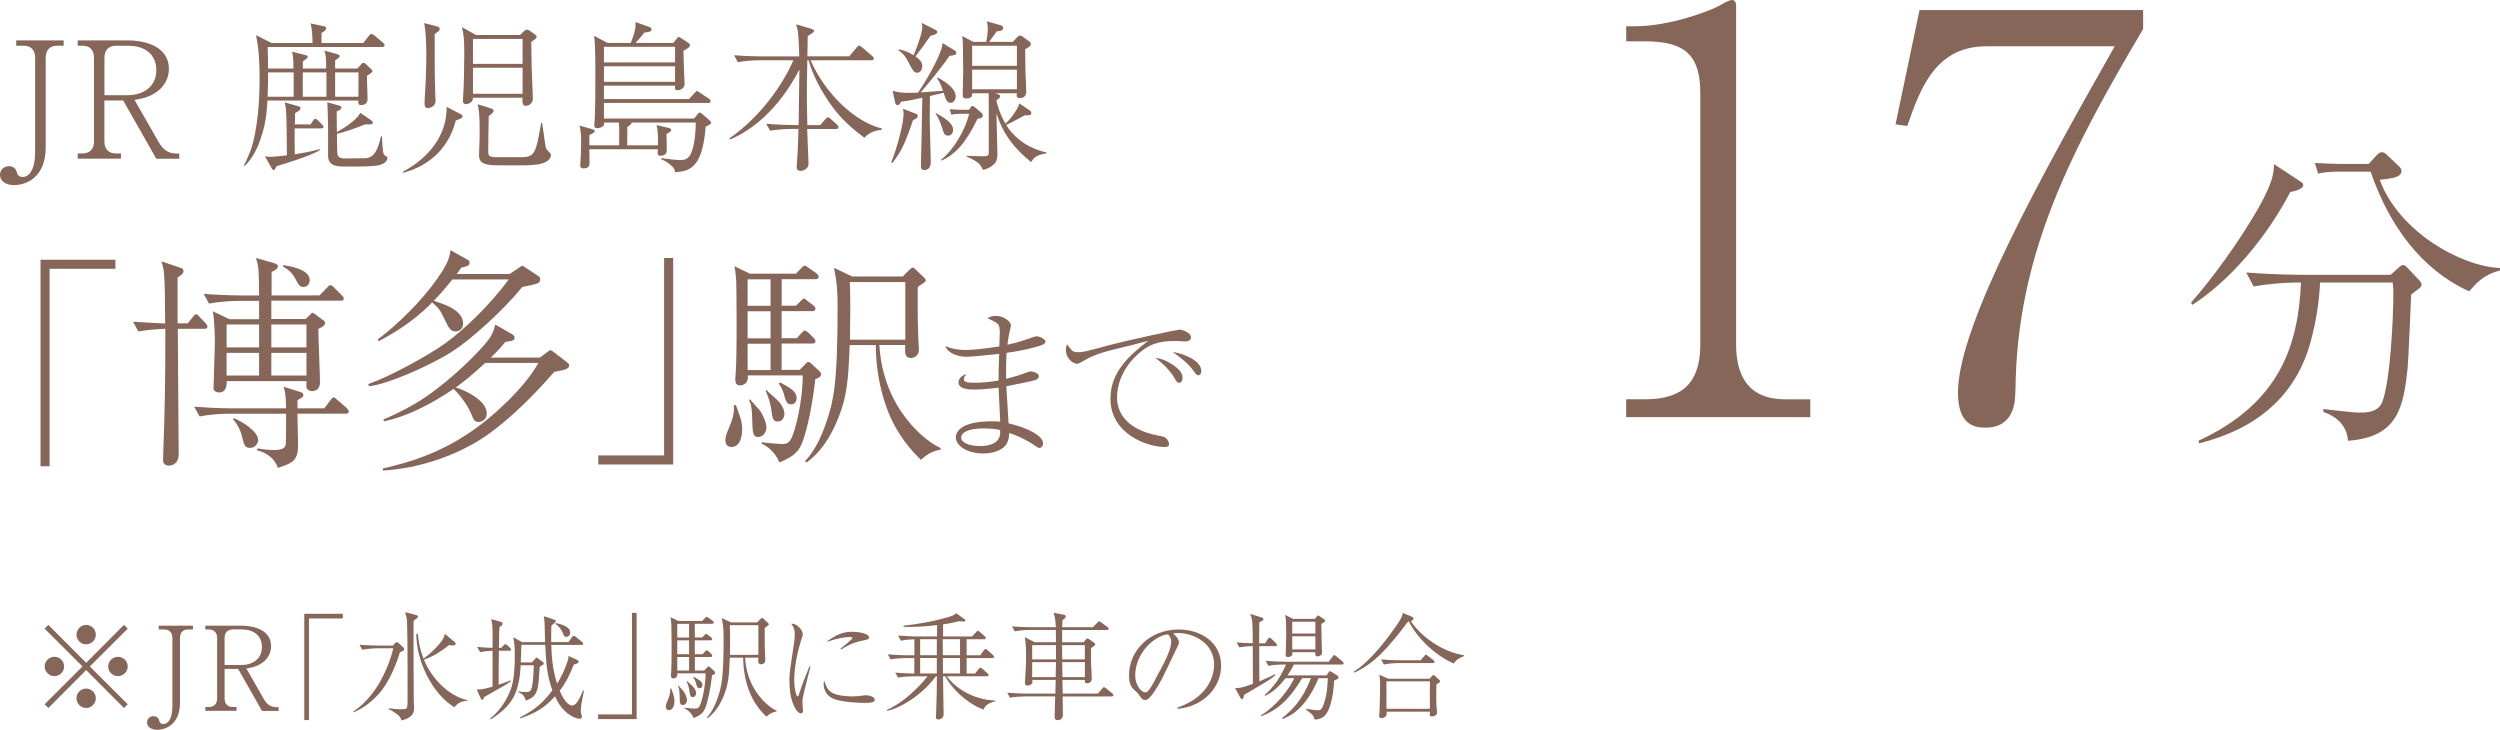 <?xml version="1.0" encoding="UTF-8"?><svg id="_レイヤー_2" xmlns="http://www.w3.org/2000/svg" viewBox="0 0 385.59 112.57"><defs><style>.cls-1{fill:#866659;}</style></defs><g id="_文字"><path class="cls-1" d="M6.25,40.06h11.55v1.4H7.65v30.45h-1.4v-31.85Z"/><path class="cls-1" d="M31.45,50.71h-4.03c0,3.08.14,16.59.14,19.32,0,1.79-1.43,1.79-1.5,1.79-.91,0-.91-.7-.91-.94,0-.18.14-4.31.17-5.15.21-6.93.18-13.48.18-15.02-.81.03-2.77.14-4.17.42l-.8-1.51c1.58.11,4.38.25,4.94.28,0-2.59-.04-6.41-.17-7.77-.07-.77-.25-1.29-.39-1.82l2.8.95c.35.1.59.21.59.56s-.38.67-.91.98v7.07h1.58l.74-.94c.21-.28.35-.46.56-.46.18,0,.21.07.56.46l.84.88c.32.35.32.42.32.56,0,.32-.28.35-.53.35ZM53.26,63.8h-7.39c0,.49.1,4.41.1,4.73,0,2.45-.7,2.87-3.12,3.64-.46-1.5-1.79-2.38-3.25-2.73l.14-.28c1.12.21,2.07.25,2.49.25,1.54,0,1.82-.46,1.86-.98.04-.14.04-4.17.04-4.62h-8.82c-1.26,0-3.19.14-4.52.42l-.84-1.5c1.89.14,3.96.25,5.85.25h8.33c-.07-2-.07-2.24-.39-3.33l2.45.77c.32.11.6.18.6.53,0,.28-.11.32-.91.77v1.26h4.13l.91-1.19c.32-.42.38-.49.53-.49s.14,0,.63.42l1.4,1.22c.28.35.31.38.31.49,0,.38-.35.38-.52.38ZM52.49,46.37h-10.64v2.83h5.29l.53-.49c.14-.18.46-.49.52-.49s.21.14.46.28l1.08.81c.25.14.42.28.42.53,0,.45-.88.8-1.05.88,0,1.29.25,7,.25,8.16,0,.32,0,1.44-1.26,1.44-.17,0-.84-.11-.84-.7,0-.14.03-.74.03-.84h-12.32c0,.59,0,1.75-1.19,1.75-.49,0-.84-.32-.84-.59,0-.63.21-6.16.21-7.35,0-.17-.04-3.36-.32-4.58l2.56,1.22h4.58v-2.83h-3.22c-1.22,0-3.18.17-4.51.42l-.81-1.5c2.62.21,5.15.25,5.81.25h2.73c-.04-3.96-.04-4.41-.49-5.78l2.84.8c.17.07.56.17.56.53,0,.31-.63.7-.98.8v3.64h7.39l1.12-1.16c.28-.32.38-.42.56-.42.21,0,.49.28.56.35l1.15,1.16c.21.21.35.35.35.56,0,.31-.32.35-.53.35ZM39.96,50.04h-5.01v3.54h5.01v-3.54ZM39.96,54.42h-5.01v3.5h5.01v-3.5ZM38.59,69.08c-.84,0-.95-.46-1.29-1.86-.17-.74-.59-1.68-1.37-2.56l.14-.17c1.19.49,3.75,2,3.75,3.4,0,.53-.53,1.19-1.23,1.19ZM47.27,50.04h-5.42v3.54h5.42v-3.54ZM47.27,54.42h-5.42v3.5h5.42v-3.5ZM46.82,44.26c-.59,0-.73-.25-1.33-1.37-.46-.88-1.01-1.29-1.85-1.79l.07-.21c.91.14,4.06.63,4.06,2.31,0,.59-.38,1.05-.95,1.05Z"/><path class="cls-1" d="M80.56,44.26c-2.94,3.61-7.84,8.05-10.85,9.98-3.75,2.38-10.36,5.15-12.78,5.32l-.14-.32c3.5-1.22,9.31-4.45,11.76-6.2,2.76-1.96,6.86-5.78,9.91-9.94h-8.68c-1.05,1.29-1.54,1.89-2.87,3.29.17.07.32.1,1.47.52.49.18,3.05,1.12,3.05,2.98,0,.84-.63,1.23-1.16,1.23-.7,0-1.05-.49-1.54-1.54-.8-1.68-.88-1.89-2.07-2.94-3.15,3.25-6.58,5.08-8.26,5.99l-.14-.28c1.26-.91,5.36-4.27,8.47-8.4,2.42-3.22,2.55-4.1,2.76-5.36l2.56,1.43c.28.17.38.25.38.49,0,.49-.46.59-1.29.77-.31.49-.46.63-.7.98h8.16l1.5-1.01c.35-.25.38-.25.46-.25q.11,0,.35.17l2.06,1.37c.21.14.35.28.35.53,0,.59-.21.7-2.77,1.19ZM85.46,57.39c-3.67,4.2-7.81,8.19-11.52,10.5-2.31,1.43-7.7,4.24-14.88,4.69l-.04-.32c4.03-.94,10.05-2.49,16.38-7.77,4.59-3.82,6.83-7,7.63-8.51h-8.19c-2.03,1.86-3.33,2.91-4.55,3.78,1.16.32,4.79,1.89,4.79,4.03,0,.84-.7,1.29-1.26,1.29-.67,0-.8-.42-1.16-1.29-.21-.49-.91-2.03-2.7-3.82-.84.6-1.79,1.19-2.7,1.72-2.8,1.61-5.46,2.76-8.05,3.29l-.07-.28c.98-.42,2.94-1.29,4.9-2.45,4.45-2.66,8.51-6.72,9.84-8.16,2-2.13,2.13-2.66,2.52-4.03l2.62,1.51c.07.04.35.25.35.49,0,.49-.35.52-1.43.67-.42.52-.98,1.22-2.24,2.42h7.56l1.19-.88c.31-.25.35-.25.46-.25.14,0,.21.07.49.28l1.96,1.5c.31.25.42.35.42.52,0,.6-.53.7-2.35,1.05Z"/><path class="cls-1" d="M103.83,71.64h-11.55v-1.4h10.15v-30.45h1.4v31.85Z"/><path class="cls-1" d="M112.83,68.94c-.67,0-.95-.46-.95-1.05,0-.56.17-.98.7-2.24.17-.42.77-1.89.59-3.15h.35c.04.14.1.32.63,1.82.14.38.32.98.32,1.86,0,.31,0,2.76-1.65,2.76ZM125.74,58.51c-.31,3.08-1.16,7.67-2.03,9.8-.49,1.23-1.22,2.1-3.5,3.01-.7-1.72-2.03-2.59-2.7-2.87v-.25c.98.18,2.91.28,3.04.28.74,0,1.23-.04,1.72-1.37.98-2.66,1.58-6.93,1.54-9.21h-8.47c.14,1.3-.81,1.54-1.16,1.54-.81,0-.81-.6-.74-1.51.28-2.8.14-14.35.11-14.7-.14-1.65-.18-1.71-.28-2.17l2.38,1.15h7.11l.77-.8c.38-.42.46-.42.6-.42s.17.04.63.35l1.16.81c.1.1.35.28.35.52,0,.35-.32.39-.53.39h-5.18v4.09h2.21l.63-.63c.38-.38.42-.46.59-.46.14,0,.21.04.59.39l.84.63c.14.14.35.31.35.52,0,.35-.31.39-.53.39h-4.69v4.17h2.35l.67-.74c.35-.38.38-.42.56-.42.21,0,.49.25.59.35l.74.73c.31.32.31.46.31.53,0,.32-.28.38-.53.38h-4.69v4.06h2.8l.77-.8c.35-.39.38-.42.56-.42s.17,0,.63.42l1.05.98c.1.07.28.28.28.49,0,.42-.49.6-.91.77ZM118.85,43.08h-3.54v4.09h3.54v-4.09ZM118.85,48.01h-3.54v4.17h3.54v-4.17ZM118.85,53.02h-3.54v4.06h3.54v-4.06ZM116.99,67.4c-.91,0-.91-.59-.98-2.94-.04-1.01-.07-2.07-.49-2.76l.17-.11c.21.28,1.29,1.44,1.5,1.71.63.91,1.02,2.07,1.02,2.59,0,.84-.56,1.5-1.23,1.5ZM119.97,65.02c-.74,0-.84-.53-.98-1.65-.1-.67-.28-1.82-.91-3.08l.14-.11c.28.32,1.65,1.44,1.86,1.72.7.77.91,1.5.91,1.92,0,.35-.21,1.19-1.02,1.19ZM122.03,62.36c-.67,0-.81-.39-1.16-1.68-.14-.53-.42-1.05-.77-1.54l.28-.14c1.68.94,2.49,1.4,2.49,2.42,0,.31-.17.95-.84.95ZM142.05,70.94c-1.3-1.26-3.75-3.82-5.29-8.02-1.12-3.12-1.68-6.41-1.68-9.7h-4.03c-.21,5.15-.32,7.98-2.03,11.9-1.72,3.99-3.71,5.53-4.59,6.2l-.28-.18c1.33-1.4,2.31-3.25,3.15-5.6,1.23-3.5,1.89-5.95,1.89-18.31,0-1.61-.11-3.25-.21-3.89,0-.31-.32-1.71-.35-2.03l2.8,1.33h7.81l1.05-1.05c.07-.07.32-.31.49-.31.14,0,.17.03.46.31l1.26,1.19c.21.17.28.32.28.46,0,.17-.1.25-.35.42-.14.07-.77.53-.88.59,0,1.86-.04,4.87.07,7.49,0,.35.11,1.86.11,2.21,0,.98-.84,1.26-1.23,1.26-1.01,0-.94-.91-.88-2h-3.99c.59,10.01,7.32,14.98,9.45,15.89v.25c-1.5.28-2.28.88-3.04,1.58ZM139.64,43.5h-8.58c.14,1.89.07,6.76.03,8.89h8.54v-8.89Z"/><path class="cls-1" d="M154.18,51.01c0-1.05-.2-1.15-1.85-1.92.22-.15.5-.37,1.25-.37,1.3,0,2.35.9,2.35,1.5,0,.05-.12.58-.25,1.1-.12.53-.2,1.1-.3,1.85,1.72-.38,2.47-.65,3.9-1.15.17-.05.42-.15.62-.15.45,0,1.35.45,1.35.8,0,.3-.33.45-.45.5-.77.33-2.95.9-5.55,1.25-.07,1.05-.1,2.6-.07,4,1.62-.4,2.2-.6,3.3-1.02.12-.05.33-.12.45-.12.45,0,1.3.3,1.3.72,0,.35-.3.52-.55.62-.45.15-2.72.62-4.47.95.05,1.03.28,4.47.35,5.72,2.85.67,5.32,1.88,5.32,3.1,0,.45-.3.7-.55.7-.2,0-.3-.07-1.15-.65-.25-.17-1.88-1.17-3.52-1.65-.03,1.45-.62,2.02-.97,2.3-1.12.83-2.7.85-3.05.85-2.55,0-4.22-1.25-4.22-2.47,0-.78.52-1.3,1.25-1.72,1.4-.77,3.8-.77,4.27-.77.58,0,.95.02,1.33.05-.03-.83-.23-4.5-.25-5.25-1.28.17-2.52.3-3.77.3-1.5,0-2.42-.27-2.42-1.15,0-.42.45-1.05,1.23-1.22-.18.2-.4.47-.4.77,0,.47.52.55,1.8.55.97,0,2.15-.1,3.55-.35,0-1.38.03-2.1.1-4.1-1,.1-4.32.45-5.05.45-.65,0-2.62-.17-3.3-1.67.42.18,1.47.62,3.22.62.5,0,2.55-.12,5.15-.55,0-.38.08-2.05.08-2.4ZM151.55,66.08c-1.65,0-3.3.42-3.3,1.42,0,.72,1.1,1.3,3,1.3,1.05,0,3.27-.3,3-2.47-.42-.1-1.12-.25-2.7-.25Z"/><path class="cls-1" d="M166.3,54.33c.7,0,1.38-.17,4.12-.92,3.72-1,11.17-2.57,11.5-2.57.4,0,1.77.45,1.77,1.17,0,.6-.62.65-.95.65-.23,0-1.3-.07-1.5-.07-2.82,0-4.17.67-5.6,1.92-2.55,2.22-3.35,4.9-3.35,6.72,0,4.37,4.42,5.6,6.35,5.95.67.12,1.05.18,1.4.62.17.23.27.47.27.67,0,.4-.35.48-.62.48-2.57,0-8.42-1.9-8.42-7.47,0-4.3,3.2-6.85,5.82-8.92-1.5.42-3.35.88-5.02,1.27-3.17.78-4.05,1.3-5.3,2.02-.15.1-.42.25-.72.25-.4,0-1.65-.65-1.65-2.17,0-.38.08-.58.17-.83.78,1.05.9,1.22,1.72,1.22ZM180.5,56.01c1.67,1.05,1.88,1.67,1.88,2.25,0,.25-.05.78-.53.78-.27,0-.42-.25-.6-.55-.82-1.52-2.4-2.85-3.07-3.3.83.08,1.62.4,2.32.83ZM185.28,57.21c0,.6-.33.67-.45.67-.27,0-.45-.27-.7-.62-.85-1.22-2.05-2.1-3.25-2.97,1.65.25,4.4,1.3,4.4,2.92Z"/><path class="cls-1" d="M8.8,7.05c-1.02,0-1.75.6-1.75,1.83v13.9c0,4.32-2.75,5.77-4.9,5.77-1.35,0-2.15-.7-2.15-1.57,0-.8.62-1.35,1.4-1.35.62,0,1.03.37,1.15.8.1.4.25.87.97.87.8,0,1.9-.87,1.9-3.85v-14.57c0-1.12-.62-1.83-1.75-1.83h-1.17v-.82h7.32v.82h-1.03Z"/><path class="cls-1" d="M24.1,24.47l-5.1-8.97h-2.9v6.35c0,1.25.77,1.82,1.77,1.82h.78v.8h-6.67v-.8h.75c1.02,0,1.77-.62,1.77-1.82v-12.97c0-1.2-.7-1.83-1.77-1.83h-.75v-.82h7.7c3,0,6.37,1.07,6.37,4.4,0,1.45-.7,2.62-1.7,3.4-1.22.95-2.42,1.17-3.6,1.38l3.75,6.55c.73,1.25,1.55,1.72,2.77,1.72h.38v.8h-3.55ZM19.85,7.05h-1.97c-1.12,0-1.77.7-1.77,1.83v5.8h3.6c2.38,0,4.4-1.3,4.4-3.85s-1.9-3.77-4.25-3.77Z"/><path class="cls-1" d="M58.94,7.25h-17.65c.05,1.77.05,2.55.05,3.32h3.92c0-1.25-.02-2.07-.25-2.6l2.2.55c.12.03.25.12.25.25,0,.15-.08.23-.75.7v1.1h3.6c-.02-1.42-.02-2.2-.3-2.77l2,.55c.25.08.38.15.38.3,0,.2-.23.35-.7.67v1.25h3.42l.53-.58c.12-.15.25-.3.42-.3.03,0,.17,0,.35.18l.85.8c.12.1.18.17.18.32s-.08.2-.85.72c0,.55.1,2.97.1,3.47,0,.28,0,1.02-1,1.02-.45,0-.45-.3-.42-.7h-14.02c-.1,1.62-.2,3.45-1.08,6-.35,1.05-1.1,2.82-2.45,4.12l-.1-.1c.4-.78,1.15-2.27,1.57-4.22.65-3.05.85-6.17.85-9.3,0-2.17-.1-4.45-.55-6.57l2.4,1.2h6.32c-.02-.88-.07-2.25-.32-3.02l2.12.45c.17.02.3.12.3.3,0,.22-.15.4-.72.72v1.55h6.45l.85-1.1c.1-.12.23-.3.38-.3.12,0,.38.17.48.25l1.32,1.1c.12.1.25.22.25.4,0,.23-.2.25-.38.25ZM49.52,19.8h-4.07c-.03.97,0,2.88.02,4,2.15-.35,3.2-.62,3.92-.8v.12c-.92.58-2.4,1.1-3.42,1.45-.92.3-2.57.85-3.32,1.07-.22.47-.27.58-.47.58-.12,0-.15-.08-.25-.23l-1.08-1.9c.25.05.48.1.88.1.33,0,1.17-.08,2.52-.23,0-1.87-.05-5.72-.12-6.82-.03-.47-.1-.87-.22-1.35l2.12.6c.12.03.33.12.33.3,0,.32-.65.65-.85.75,0,.6-.03,1.35-.03,1.75h2.42l.35-.52c.22-.33.33-.35.4-.35.12,0,.3.15.47.33l.52.52c.12.12.25.25.25.38,0,.23-.2.25-.38.25ZM45.3,11.17h-3.95c0,1,0,2.17-.08,3.75h4.02v-3.75ZM50.35,11.17h-3.65c0,.67-.02,3.22,0,3.75h3.65v-3.75ZM58.57,25.44c-.75.25-2.82.25-5.15.25-1.33,0-2.82,0-2.82-1.7,0-.72.02-3.95,0-4.6-.03-1.05-.05-2.75-.12-3.62l1.95.55c.12.05.23.15.23.3,0,.2-.3.38-.73.57,0,.38,0,.65.03,3.17,1.5-.8,3.27-2.1,3.6-2.97l1.7,1.17c.15.1.25.22.25.35,0,.25-.17.3-1.22.28-1.25.55-3.65,1.32-4.32,1.45,0,.58,0,2.92.1,3.27.15.5.9.53,1.03.53.52,0,2.77-.05,3.25-.03.7-.08,1.75-.2,2.4-3.4l.17.05c0,.37.1,2.35.25,2.7.08.15.12.17.42.35.1.05.15.12.15.27,0,.68-.9.98-1.15,1.05ZM55.29,11.17h-3.6v3.75h3.6v-3.75Z"/><path class="cls-1" d="M71.17,18.22c-.08.05-.58.25-.88.38-.9,3.67-3.57,6.87-8.12,8.05l-.05-.15c4.3-2.3,6.82-5.87,6.77-10.02l2.15,1.12c.15.08.3.15.3.35,0,.12-.08.2-.17.28ZM67.55,4.88c-.15.12-.33.25-.5.38,0,3.45-.03,6.87.1,9.72,0,.05.03.4.03.52,0,1.12-1.15,1.17-1.2,1.17-.35,0-.5-.25-.5-.67,0-.8.12-2.07.15-2.87.03-.48.12-2.52.12-4.55,0-1.78-.05-3.62-.33-5.02l2.05.53c.22.05.35.22.35.38,0,.17-.08.25-.27.42ZM82.64,5.95s-.47.35-.7.53c.02.95.05,4.2.1,4.9.03.58.15,3.45.15,3.82,0,.83-.73,1.12-1.05,1.12-.58,0-.58-.42-.55-1.25h-7.65c.03.88-1,1-1.05,1-.35,0-.5-.25-.5-.55,0-.12.05-.65.05-.75.1-1.45.17-4.45.17-6.42,0-2.52-.1-3.02-.37-4.17l2.17,1.22h6.8l.67-.65c.08-.08.22-.17.4-.17.12,0,.23.05.35.12l.92.65c.1.08.22.15.22.33,0,.12-.08.2-.15.27ZM80.6,6h-7.65v3.85h7.65v-3.85ZM80.6,10.45h-7.65v4.02h7.65v-4.02ZM83.57,25.22c-.9.25-2.17.28-2.9.28h-4.02c-2.6,0-2.77-.78-2.77-1.7,0-.2.05-1.02.05-1.2.03-.4.05-1.58.05-2.57,0-2.27-.1-2.97-.3-3.95l2.15.67c.17.05.3.17.3.33,0,.3-.52.67-.75.82-.03.83-.08,5.1-.08,5.27,0,.92.05,1.08,1.6,1.08h3.4c2.22,0,2.35-.62,3.17-5.3h.15c.1.62.48,3.65.62,4,.05.08.48.53.58.62.15.15.15.3.15.38,0,.27-.25.97-1.4,1.27Z"/><path class="cls-1" d="M108.84,19.52c-.5,6.65-2.65,6.85-4.72,7.05-.05-.4-.1-.65-.78-1.2-.57-.48-1.1-.7-1.35-.8v-.18c1.15.15,2.25.3,2.97.3,1.2,0,1.67-.65,2.05-2.47.2-.95.3-2.27.3-3.32h-9.9c-.02.25-.07.3-.65.67,0,.12,0,1.8-.03,2.85h4.75c.03-2.15-.1-2.67-.22-3.12l1.85.42c.17.05.4.1.4.33,0,.28-.5.5-.72.62.03.65.05,1.97.05,2.57,0,.72-.8.78-.95.78-.5,0-.48-.23-.42-1h-10.57s.03,1.7.03,2.12c0,.25-.03.83-.88.83-.52,0-.55-.25-.55-.45,0-.42.05-1.07.08-1.47.05-1.52.05-2.05.05-2.3,0-.4,0-1.5-.25-2.38l1.95.55c.32.1.4.17.4.3,0,.25-.5.45-.83.6v1.6h4.6c.02-2.2.02-2.85-.05-3.52h-2.27c0,.17,0,.38-.12.52-.15.17-.55.35-.9.35-.47,0-.5-.25-.5-.45,0-.1.1-1.25.1-1.5.05-1.42.07-4.4.07-6.3,0-1.55,0-4.7-.2-6l2.05,1.1h3.62c.78-2.02.75-2.52.7-3.22l2.17.77c.1.05.32.12.32.38,0,.33-.35.38-1.1.47-.42.55-.9,1.08-1.37,1.6h5.82l.53-.65c.1-.12.22-.28.32-.28s.2.08.3.15l1.15.75c.17.1.27.22.27.38,0,.3-.35.5-1,.87,0,.45.08,2.8.08,2.92.03.35.1,2,.1,2.12,0,.98-.98,1.03-1.12,1.03-.38,0-.38-.15-.35-.7h-10.97v2.07h13.12l.85-.92c.12-.15.27-.32.38-.32s.27.12.47.27l1.38.92c.17.12.25.25.25.4,0,.22-.23.25-.38.25h-16.07v2.4h13.9l.58-.7c.05-.08.17-.22.3-.22s.3.15.38.22l1.12.97c.1.1.25.25.25.38,0,.22-.45.42-.82.58ZM104.12,7.22h-10.97v2.4h10.97v-2.4ZM104.12,10.22h-10.97v2.4h10.97v-2.4Z"/><path class="cls-1" d="M133.34,21.27c-1.8-1.37-3.87-3-5.8-6.02-1.2-1.85-2.22-3.82-2.82-5.95h-.2c-.07,3.42-.07,3.8-.07,5,0,.62,0,2.47.07,5h1.97l.8-.9c.25-.3.3-.3.42-.3.08,0,.18.02.42.25l.95.85c.12.12.25.28.25.42,0,.22-.2.28-.38.28h-4.45c.03.82.2,5.1.2,5.25,0,.33-.02.62-.42.92-.38.28-.67.28-.8.28-.45,0-.6-.2-.6-.58,0-.02,0-.15.02-.33.2-2.85.23-4.85.25-5.55h-1.17c-.87,0-2.27.1-3.2.27l-.6-1.07c1.88.15,3.7.2,4.15.2h.85c0-1.17.12-7.97.12-8.57-3.27,6.27-7.4,9.4-10.7,10.8l-.1-.17c4.82-3.37,8.22-8.27,9.87-12.05h-5.35c-.88,0-2.27.1-3.22.3l-.57-1.08c1.87.15,3.67.18,4.15.18h5.9c-.12-3.47-.15-3.9-.5-4.95l2.42.72c.22.08.35.12.35.3s-.1.23-.97.8c-.02.62-.02,1.08-.05,3.12h6.45l1.12-1.33c.2-.25.27-.33.4-.33s.38.2.48.28l1.57,1.35c.12.1.22.2.22.38,0,.22-.2.25-.38.25h-9.37c2.15,4.95,6.67,9.47,10.97,10.52v.22c-1.35.1-2.12.62-2.67,1.22Z"/><path class="cls-1" d="M140.82,18.52c-1.22,3.6-1.8,4.85-3.17,6.6l-.2-.08c.95-2.25,1.92-6.12,1.92-7.47,0-.22-.05-.57-.1-.8l2,.78c.18.08.28.17.28.33,0,.32-.3.45-.72.65ZM146.45,8.6c-1.32,2-4.27,5.45-4.45,5.65.35-.02,2.82-.2,3.45-.25-.4-1.17-.73-1.65-.92-1.92l.1-.12c.55.3,2.77,1.47,2.77,2.9,0,.52-.33,1-.75,1-.62,0-.77-.5-1.1-1.55l-2.12.5c-.05,2.47-.02,3.65-.02,4.32.02.9.15,5.65.15,5.9,0,.95-.57,1.2-.97,1.2-.55,0-.55-.4-.55-.58,0-.9.12-4.77.12-5.57s.08-4.27.1-5c-1.53.35-2.5.52-3.27.6-.23.4-.33.53-.55.53-.1,0-.3-.08-.35-.3l-.42-1.92c1.12.4,2.6.35,3.92.3,1.55-2.22,4-6.7,3.75-7.67l1.92,1.17c.2.12.23.25.23.38,0,.27-.25.35-1.03.45ZM143.52,5.52c-1.2,1.7-1.6,2.25-2.32,3.17.52.4,1.05.8,1.05,1.5,0,.5-.3,1.03-.78,1.03s-.7-.35-1.27-1.47c-.47-.9-.72-1.35-1.65-2.03l.05-.1c.35.05,1.07.15,2.32.9.22-.57,1.33-3.22,1.33-4.37,0-.18-.05-.45-.08-.62l2.12,1.07c.15.08.25.17.25.35,0,.25-.17.35-1.02.57ZM146.25,20.92c-.58,0-.67-.3-1-1.38-.05-.17-.4-1.25-.95-2l.05-.1c1.42.8,2.65,1.55,2.65,2.6,0,.42-.25.88-.75.88ZM150.77,18.32c-1.82,3.77-3.42,5.47-5.57,6.47l-.03-.17c2.02-1.62,3.7-4.62,4.32-7.07h-1.38c-.4,0-.97.05-1.38.12l-.25-.83c.45.05,1.4.1,1.77.1h1.2l.28-.4c.07-.12.17-.2.27-.2.12,0,.23.1.3.15l1.12.95c.12.1.17.2.17.33,0,.45-.5.53-.85.55ZM159.04,25c-2.62-2.12-4.32-4.27-5.35-7.55,0,.43.03.9.03,1.33.03.8.12,4.97.12,5.05,0,1.05-.45,1.45-.72,1.65-.33.28-.8.6-1.52.72-.3-.67-.53-1.22-2.55-2.07l.05-.1c.48.02,2.1.07,2.32.07.78,0,1.08,0,1.08-.52v-8c0-.9,0-1-.03-1.2h-2.52c0,.28.03.8-.85.8-.6,0-.62-.27-.62-.5,0-.58.08-3.17.08-3.7,0-.65-.05-3.45-.05-4.02,0-.38-.03-.97-.1-1.4l1.72.9h1.97c.18-.7.25-1.6.25-2.05,0-.37-.05-.82-.15-1.12l2.2.62c.22.07.33.22.33.4,0,.42-.45.47-1,.53-.17.25-1,1.4-1.17,1.62h3.65l.7-.75c.1-.1.28-.22.43-.22s.27.08.38.15l1.02.75c.15.1.25.25.25.42,0,.3-.33.48-.88.78,0,.25.05,3.17.05,3.25.03.53.12,2.95.12,3.27,0,.75-.45,1.02-.97,1.02-.45,0-.58-.22-.47-.75h-3.45l.42.1c.27.08.45.22.45.35,0,.25-.3.47-.58.62,0,.17.38,1.87,1.4,3.62.42-.35,1.77-1.88,2.15-3.12l1.58,1.07c.2.12.25.25.25.45,0,.33-.4.35-.98.3-.95.53-1.92,1.02-2.87,1.5.2.35.62,1.02,1.42,1.77,1.38,1.3,2.85,2,4.82,2.5v.1c-1.75.25-2.12.87-2.4,1.35ZM156.84,7.05h-6.9v3.1h6.9v-3.1ZM156.84,10.75h-6.9v3.02h6.9v-3.02Z"/><path class="cls-1" d="M250.81,64.33v-2.75h3.01c5.68,0,8.43-2.58,8.43-8.43V14.45c0-5.59-1.98-8.08-8.51-8.08h-2.92v-2.32h1.38c5.25,0,11.52-2.32,13.16-3.27.6-.34,1.29-.77,1.81-.77.43,0,.6.43.6.86v52.29c0,4.9,1.98,8.43,7.57,8.43h3.87v2.75h-28.38Z"/><path class="cls-1" d="M310.84,60.2c0,1.63-.09,5.76-4.64,5.76-1.98,0-4.21-.69-4.21-5.42,0-10.49,13.33-34.23,24.17-53.4h-19.78c-7.74,0-10.15,6.28-12.21,12.3l-1.81-.26,3.7-17.63h34.49v2.92c-10.92,18.49-19.52,34.57-19.69,55.73Z"/><path class="cls-1" d="M353.24,29.62c-3.7,7.1-9.35,13.7-15.1,17.4l-.2-.35c2.9-3.25,7.65-9.6,10.7-15.15,1.85-3.4,2.05-4.7,2.1-6.2l3.8,2.5c.5.3.7.45.7.7,0,.65-1.25.95-2,1.1ZM372.99,44.58s-.5.4-1.1.85c-.1,1.8-.4,9.8-.55,11.4-.65,5.85-1.4,10.6-9.2,11.15-.15-2.35-1.75-3.75-3.8-4.45v-.45c.75.1,1.1.15,4,.45.7.1,1.3.1,1.65.1.85,0,2.85,0,3.45-1.65,1.25-3.3,1.7-13,1.7-16.65,0-.8,0-.9-.1-1.75h-11.2c-.15,3.1-.65,6.15-1.45,9.1-2.3,8.5-8.45,13.5-17.2,15.7l-.1-.4c12.75-5.9,15.4-15.05,15.8-24.4h-.85c-1.75,0-4.55.25-6.45.6l-1.15-2.15c3.75.3,7.35.35,8.3.35h14l1.15-1.05c.35-.3.5-.45.75-.45s.4.15.65.4l1.8,1.9c.15.15.4.45.4.7,0,.3-.15.45-.5.7ZM380.84,44.93c-7.35-3.3-12.4-10.2-15.2-18.45h-5.35c-.8,0-1.95.1-2.75.3l-.5-1.65c.9.05,2.8.15,3.55.15h4.75l1.15-1.25c.5-.55.7-.55.9-.55.35,0,.7.3.85.5l1.75,1.65c.2.2.4.4.4.75,0,.95-1.4,1.15-3.35,1.35,2.95,8.05,12.65,13.4,18.55,13.6v.4c-2.55.6-3.7,2-4.75,3.2Z"/><path class="cls-1" d="M7.46,109.2l-.58-.58,5.85-5.83-5.85-5.83.58-.58,5.83,5.85,5.83-5.85.58.58-5.85,5.83,5.85,5.83-.58.58-5.83-5.85-5.83,5.85ZM9.89,102.79c0,.81-.67,1.49-1.49,1.49s-1.51-.67-1.51-1.49.68-1.49,1.51-1.49,1.49.68,1.49,1.49ZM14.78,97.89c0,.79-.65,1.49-1.49,1.49s-1.49-.68-1.49-1.49.68-1.51,1.49-1.51,1.49.68,1.49,1.51ZM14.78,107.69c0,.81-.65,1.51-1.49,1.51s-1.49-.68-1.49-1.51.68-1.49,1.49-1.49,1.49.68,1.49,1.49ZM19.7,102.79c0,.81-.67,1.49-1.51,1.49s-1.5-.67-1.5-1.49.68-1.49,1.5-1.49,1.51.68,1.51,1.49Z"/><path class="cls-1" d="M29.02,97.08c-.74,0-1.26.43-1.26,1.31v10.01c0,3.11-1.98,4.16-3.53,4.16-.97,0-1.55-.5-1.55-1.13,0-.58.45-.97,1.01-.97.45,0,.74.27.83.58.07.29.18.63.7.63.58,0,1.37-.63,1.37-2.77v-10.5c0-.81-.45-1.31-1.26-1.31h-.85v-.59h5.28v.59h-.74Z"/><path class="cls-1" d="M40.4,109.63l-3.67-6.46h-2.09v4.57c0,.9.56,1.31,1.28,1.31h.56v.58h-4.81v-.58h.54c.74,0,1.28-.45,1.28-1.31v-9.34c0-.86-.5-1.31-1.28-1.31h-.54v-.59h5.55c2.16,0,4.59.77,4.59,3.17,0,1.04-.5,1.89-1.22,2.45-.88.68-1.75.85-2.59.99l2.7,4.72c.52.9,1.12,1.24,2,1.24h.27v.58h-2.56ZM37.34,97.08h-1.42c-.81,0-1.28.5-1.28,1.31v4.18h2.59c1.71,0,3.17-.94,3.17-2.77s-1.37-2.72-3.06-2.72Z"/><path class="cls-1" d="M46.93,94.67h5.94v.72h-5.22v15.67h-.72v-16.38Z"/><path class="cls-1" d="M61.67,100.61c-.38,1.42-1.62,4.63-3.24,6.41-1.69,1.87-3.24,2.56-3.87,2.84l-.05-.13c4.54-2.99,6.07-9.25,6.14-9.74h-2.47c-.63,0-1.64.09-2.32.22l-.41-.77c1.35.11,2.65.13,2.99.13h2.14l.38-.4c.05-.05.14-.13.23-.13.07,0,.14.02.29.14l.7.65c.07.05.14.13.14.29,0,.2-.05.23-.65.49ZM63.8,95.73l-.02.32v6.05l.04,6.1c0,.2.04.68.04.97,0,.85-.23,1.49-1.94,1.96-.11-.4-.25-.65-.7-.99-.43-.32-.79-.56-1.28-.76v-.14c.59.09,1.33.16,1.93.16.92,0,.94-.14.97-.77,0-.13,0-.23.02-.36v-5.74c0-.88-.02-6.64-.12-7.11-.2-.79-.22-.86-.25-1.01l1.69.45c.13.04.29.07.29.25,0,.14-.05.18-.65.61ZM71.32,108.21c-.13.04-.72.18-1.24.88-3.4-2.07-5.87-7.09-5.87-11.33h.25c.09,1.22.31,2.43.86,3.82.56-.38,1.55-1.22,2.34-2.14.76-.87.83-1.17.95-1.67l1.5,1.24c.09.07.16.16.16.29,0,.25-.29.25-.4.25-.14,0-.36-.02-.61-.05-1.31,1.03-2.2,1.6-3.87,2.27,1.19,2.88,3.83,5.6,6.68,6.21v.09c-.13.02-.74.14-.76.14Z"/><path class="cls-1" d="M77.94,105.65c-.09.05-2.95,1.67-3.29,1.87-.04.2-.07.41-.32.41-.09,0-.11-.04-.23-.31l-.58-1.3c.45.04.79.07,2.45-.41v-5.55c-.63.04-1.28.09-1.91.22l-.47-.79c1.26.11,2.21.13,2.38.13.02-.68.02-3.03-.04-3.49-.02-.25-.09-.59-.16-.94l1.44.41c.13.04.31.09.31.31,0,.16-.16.29-.49.54-.02.56-.04.76-.04.96,0,.36-.04,1.91-.04,2.23h.34l.34-.36c.13-.13.22-.22.31-.22.11,0,.31.18.34.2l.36.32c.09.09.18.18.18.29,0,.16-.14.2-.27.2h-1.6c-.04,2.38-.05,3.75-.04,5.24,1.15-.4,1.51-.54,1.87-.68l.04.13c-.23.18-.49.34-.88.59ZM89.74,108.19c-.04.18-.16,1.01-.16,1.4,0,.11.02.32.04.43.02.07.14.43.14.5,0,.02,0,.34-.38.34-.43,0-1.42-.38-2.23-1.17-.7-.68-1.1-1.31-1.55-2.29-1.62,1.78-2.86,2.52-5.35,3.4l-.05-.14c1.93-1.03,3.31-1.93,5-4.19-.56-1.55-.95-3.01-1.1-7.02h-3.67c-.02.13-.04.72-.04.85-.02.29-.05,1.6-.07,1.87h1.73l.45-.52c.16-.2.18-.23.25-.23.04,0,.05,0,.2.11l.68.49c.13.09.23.16.23.31,0,.16-.07.2-.61.5-.04.34-.13,1.82-.16,2.12-.14,1.46-.31,2.61-2,3.1-.2-.86-.67-1.08-1.17-1.31l.04-.11c.67.09.85.11,1.15.11.41,0,.72,0,.9-.67.18-.72.27-1.76.32-3.46h-2.02c-.09,1.33-.14,2.12-.52,3.44-.68,2.39-2.16,3.64-4.1,4.92l-.09-.14c1.89-1.51,2.93-3.62,3.33-4.97.41-1.44.47-3.46.47-4.77,0-1.44-.05-1.75-.23-2.81l1.35.76h3.55c-.02-.43-.05-2.39-.07-2.79-.04-.76-.07-.92-.14-1.21l1.55.5c.11.04.31.09.31.25,0,.18-.49.56-.68.68-.05,1.42-.02,2.34-.02,2.56h2.68l.5-.74c.14-.22.23-.23.29-.23.09,0,.25.13.34.18l.94.76c.09.07.18.16.18.29,0,.16-.16.18-.27.18h-4.65c.05,1.53.14,3.64.9,5.98.65-1.06,1.19-2.21,1.58-3.38.18-.5.18-.68.16-.9l1.24.56c.13.05.34.18.34.34,0,.23-.43.34-.74.43-.7,1.75-1.26,2.79-2.18,4.05.76,1.8,1.51,2.27,1.93,2.27.61,0,1.08-.95,1.66-2.29h.16c-.05.27-.31,1.44-.34,1.67ZM87.34,98.23c-.29,0-.32-.09-.5-.52-.29-.72-.76-1.21-1.17-1.5l.04-.13c1.17.29,2.23.63,2.23,1.49,0,.38-.25.65-.59.65Z"/><path class="cls-1" d="M98.19,110.91h-5.94v-.72h5.22v-15.67h.72v16.38Z"/><path class="cls-1" d="M103.18,109.52c-.34,0-.49-.23-.49-.54,0-.29.09-.5.36-1.15.09-.22.4-.97.31-1.62h.18c.02.07.05.16.32.94.07.2.16.5.16.95,0,.16,0,1.42-.85,1.42ZM109.82,104.16c-.16,1.58-.59,3.94-1.04,5.04-.25.63-.63,1.08-1.8,1.55-.36-.88-1.04-1.33-1.39-1.48v-.12c.5.09,1.5.14,1.57.14.38,0,.63-.02.88-.7.5-1.37.81-3.57.79-4.74h-4.36c.07.67-.41.79-.59.79-.41,0-.41-.31-.38-.77.14-1.44.07-7.38.05-7.56-.07-.85-.09-.88-.14-1.12l1.22.59h3.66l.4-.41c.2-.22.23-.22.31-.22s.09.02.32.18l.59.41c.05.05.18.14.18.27,0,.18-.16.2-.27.2h-2.66v2.11h1.13l.32-.32c.2-.2.22-.23.31-.23.07,0,.11.02.31.2l.43.32c.07.07.18.16.18.27,0,.18-.16.2-.27.2h-2.41v2.14h1.21l.34-.38c.18-.2.2-.22.29-.22.11,0,.25.13.31.18l.38.38c.16.16.16.23.16.27,0,.16-.14.2-.27.2h-2.41v2.09h1.44l.4-.41c.18-.2.2-.22.29-.22s.09,0,.32.22l.54.5c.05.04.14.14.14.25,0,.22-.25.31-.47.4ZM106.28,96.22h-1.82v2.11h1.82v-2.11ZM106.28,98.76h-1.82v2.14h1.82v-2.14ZM106.28,101.33h-1.82v2.09h1.82v-2.09ZM105.32,108.73c-.47,0-.47-.31-.5-1.51-.02-.52-.04-1.06-.25-1.42l.09-.05c.11.14.67.74.78.88.32.47.52,1.06.52,1.33,0,.43-.29.78-.63.78ZM106.85,107.51c-.38,0-.43-.27-.5-.85-.05-.34-.14-.94-.47-1.58l.07-.05c.14.16.85.74.95.88.36.4.47.77.47.99,0,.18-.11.61-.52.61ZM107.91,106.14c-.34,0-.41-.2-.59-.86-.07-.27-.22-.54-.4-.79l.14-.07c.86.49,1.28.72,1.28,1.24,0,.16-.09.49-.43.49ZM118.21,110.55c-.67-.65-1.93-1.96-2.72-4.12-.58-1.6-.86-3.3-.86-4.99h-2.07c-.11,2.65-.16,4.11-1.04,6.12-.88,2.05-1.91,2.84-2.36,3.19l-.14-.09c.68-.72,1.19-1.67,1.62-2.88.63-1.8.97-3.06.97-9.42,0-.83-.05-1.67-.11-2,0-.16-.16-.88-.18-1.04l1.44.68h4.01l.54-.54s.16-.16.25-.16c.07,0,.09.02.23.16l.65.61c.11.09.14.16.14.23,0,.09-.05.12-.18.22-.07.04-.4.27-.45.31,0,.96-.02,2.5.04,3.85,0,.18.05.95.05,1.13,0,.5-.43.65-.63.65-.52,0-.49-.47-.45-1.03h-2.05c.31,5.15,3.76,7.71,4.86,8.17v.13c-.77.14-1.17.45-1.57.81ZM116.97,96.43h-4.41c.07.97.04,3.48.02,4.57h4.39v-4.57Z"/><path class="cls-1" d="M125,102.81c-.13.54-.74,2.93-.86,3.42-.27,1.08-.38,1.6-.38,2.07,0,.2.09,1.24.09,1.26,0,.22-.04.47-.34.47-.27,0-.59-.34-.76-.61-.81-1.39-.99-2.75-.99-4.61,0-.34.02-.94.13-1.71l.58-3.94c.05-.34.11-.81.11-1.31,0-.99-.36-1.41-.56-1.64.83-.13,1.8.97,1.8,1.64,0,.13-.22.79-.29.99-.4,1.24-1.03,3.85-1.03,5.96,0,1.49.31,2.61.52,2.61.11,0,.2-.27.2-.29.56-1.73.85-2.43,1.64-4.39l.14.09ZM128.45,106.91c1.03.47,2.59.5,2.99.5.65,0,.96-.04,1.91-.16.14-.02.23-.02.31-.02.31,0,1.26.23,1.26.68s-.61.5-1.73.5c-.83,0-3.78-.13-4.9-.76-1.12-.61-1.26-1.71-1.26-2.11,0-.23.04-.38.09-.54.34.92.56,1.53,1.33,1.89ZM129.64,100.05c.38-.31,1.85-1.49,1.85-1.66,0-.14-.52-.14-.56-.14-.52,0-1.91.22-3.49.77,1.64-1.26,2.77-1.58,4.01-1.58,1.1,0,2.58.31,2.58.86,0,.31-.25.36-.92.49-1.62.31-2.72.95-3.38,1.39l-.09-.13Z"/><path class="cls-1" d="M151.64,109.42c-2.61-.99-4.9-3.28-5.85-5.11h-.34c0,.94.09,5.04.09,5.89,0,.67-.65.77-.81.77-.32,0-.38-.14-.38-.38,0-.12.04-.65.04-.74.09-2.02.11-3.87.11-5.54h-.16c-.09.13-.68.94-1.53,1.76-1.69,1.66-4.16,3.21-5.98,3.57l-.05-.14c2.47-1.08,4.84-3.37,6.28-5.19h-2.23c-.65,0-1.64.07-2.32.2l-.43-.77c1.21.11,1.69.11,2.94.14v-2.38h-1.35c-.63,0-1.64.07-2.32.2l-.41-.77c1.35.11,2.65.14,2.99.14h1.1v-2.47c-.27,0-1.31.05-2.09.22l-.41-.79c1.35.11,2.65.14,2.99.14h3.01v-1.76c-1.73.22-3.44.32-5.17.27v-.18c2.16-.22,4.92-.7,7.11-1.39.7-.22.86-.4,1.01-.54l1.21.88c.16.11.2.14.2.22,0,.18-.16.2-.23.2-.2,0-.49-.05-.68-.07-.49.13-1.19.31-2.52.5v1.87h4.45l.63-.67c.09-.09.18-.2.29-.2s.25.12.31.18l.72.63c.07.07.18.18.18.29,0,.16-.13.2-.27.2h-2.68v2.47h2.09l.54-.74c.05-.09.18-.23.29-.23s.27.16.29.16l.85.77s.16.14.16.27c0,.16-.14.2-.29.2h-3.93v2.38h1.31l.52-.67c.11-.13.18-.22.29-.22s.29.14.31.16l.77.68c.11.07.18.16.18.27,0,.16-.14.2-.27.2h-6.16c1.21,1.71,3.91,3.62,7.53,3.75v.07c-1.01.32-1.53.54-1.87,1.3ZM144.49,98.59h-2.57v2.47h2.57v-2.47ZM144.49,101.49h-2.57v2.38h2.57v-2.38ZM148.07,98.59h-2.67c0,1.6.02,1.78.02,2.47h2.65v-2.47ZM148.07,101.49h-2.65c0,.36.02,2.11.02,2.38h2.63v-2.38Z"/><path class="cls-1" d="M171.44,107.42h-7.54c0,.43.04,2.38.04,2.77,0,.88-.68.88-.78.88-.5,0-.5-.36-.5-.58,0-.04.02-.34.09-3.08h-4.66c-.63,0-1.64.07-2.32.2l-.41-.77c1.35.11,2.65.14,2.99.14h4.43c.04-1.15.04-1.3.05-2.11h-3.62c.02.18.04.25.04.32,0,.43-.63.56-.76.56-.31,0-.4-.23-.4-.45,0-.04,0-.2.02-.43.14-1.96.16-3.03.16-3.66,0-.7-.02-1.85-.2-2.93l1.51.77h3.29c0-1.24,0-1.39-.02-1.89h-4.01c-.65,0-1.64.07-2.32.22l-.43-.77c1.35.11,2.67.13,3.01.13h3.75c-.07-1.19-.09-1.35-.34-2.23l1.66.32s.22.05.22.27c0,.16-.31.4-.52.58q-.02.47-.04,1.06h4.72l.7-.7c.2-.2.2-.22.27-.22.04,0,.07,0,.34.2l.97.7c.07.05.16.14.16.27,0,.16-.14.18-.27.18h-6.9v1.89h3.29l.36-.41c.09-.11.14-.18.25-.18s.16.05.29.14l.7.5c.13.07.2.13.2.25,0,.16-.11.25-.63.61-.04.88,0,1.8.02,2.65.02.32.09,1.75.09,2.03,0,.47-.34.74-.68.74-.41,0-.41-.22-.38-.52h-3.46c0,.34.02,1.8.04,2.11h5.42l.67-.77c.13-.14.18-.22.27-.22s.27.13.34.18l.94.77c.09.07.18.14.18.27,0,.16-.14.2-.27.2ZM162.87,99.5h-3.67v2.2h3.67v-2.2ZM159.2,102.12v2.32h3.62l.05-2.32h-3.67ZM167.32,99.5h-3.51l.02,2.2h3.49v-2.2ZM167.32,102.12h-3.49l.04,2.32h3.46v-2.32Z"/><path class="cls-1" d="M181.62,109.13c5.38-1.85,5.64-5.73,5.64-6.66,0-3.15-2.99-4.84-5.64-4.84-.38,0-.49.04-.67.09.88.74.88,1.28.88,1.37,0,.22-.05.29-.43,1.08-2.2,4.61-2.39,5.06-3.42,6.59-.09.13-.67.97-1.03,1.12-.11.05-.23.07-.34.07-.41,0-.54-.2-1.04-.92-.13-.18-.23-.27-.49-.49-.7-.58-.94-1.21-.94-2.43,0-3.62,3.04-7.02,7.65-7.02,3.29,0,6.55,1.87,6.55,5.6,0,3.29-2.65,6.25-6.7,6.64l-.04-.2ZM179.59,102.12c.54-1.01,1.06-2.41,1.06-3.13,0-.61-.36-.99-.5-1.15-2.02.16-5.06,2.83-5.06,6.36,0,1.37.86,2.58,1.57,2.58.11,0,.23-.02.34-.13.4-.4.72-.99,1.04-1.58l1.55-2.93Z"/><path class="cls-1" d="M196.71,99.66h-2.49v1.04c0,.74,0,3.48.02,4.39,1.62-.68,2.09-.94,2.39-1.1l.07.13c-.22.21-.5.5-1.84,1.3-.27.16-2.65,1.57-2.97,1.75-.04.23-.12.67-.34.67-.13,0-.23-.2-.29-.31l-.76-1.39c.63-.02,1.08-.04,2.74-.67-.02-1.94-.02-3.87-.02-5.82-.18,0-1.24.04-2.07.2l-.43-.77c.61.05,1.42.11,2.5.13,0-.63,0-2.56-.09-3.4-.05-.47-.22-.92-.29-1.12l1.73.54c.16.05.29.09.29.27,0,.22-.41.38-.63.47-.02.5-.02,2.79-.02,3.26h.9l.43-.65c.12-.2.2-.23.25-.23.14,0,.23.09.34.2l.67.65c.14.14.16.22.16.27,0,.2-.2.2-.27.2ZM206.94,102.5h-7.38c-.16.34-.41.85-.99,1.67h6.03l.29-.43c.05-.09.14-.22.22-.22s.2.07.31.14l.85.54c.14.09.18.14.18.27,0,.23-.25.32-.68.49-.14,2.99-.79,4.45-1.08,4.93-.63,1.1-1.6,1.08-1.96,1.08-.07-.41-.11-.67-1.26-1.51v-.14c.85.14,1.44.23,1.8.23.49,0,.72-.22,1.12-1.69.27-1.04.31-1.53.41-3.26h-1.44c-.86,2.07-1.78,3.37-2.47,4.14-.92,1.04-1.8,1.66-3.08,2.14l-.11-.11c1.58-1.19,3.24-2.88,4.5-6.18h-1.37c-2.16,3.67-4.05,4.99-6.3,5.89l-.05-.14c2.39-1.48,4.23-3.87,5.15-5.74h-1.35c-.86,1.12-1.87,2.12-3.13,2.72l-.11-.11c1.48-1.28,2.56-2.93,3.31-4.72h-.41c-.56,0-1.58.05-2.32.2l-.41-.77c.99.09,2,.14,2.99.14h6.75l.58-.79c.09-.13.16-.23.27-.23s.23.13.32.2l.94.79c.09.07.18.14.18.27,0,.16-.16.2-.27.2ZM203.8,96.24c0,.47.04,2.61.05,3.04.04.67.05,1.21.05,1.35,0,.18-.02.32-.22.45-.16.12-.38.16-.47.16-.36,0-.36-.23-.34-.65h-3.55c0,.31,0,.34-.02.41-.04.14-.31.34-.63.34-.38,0-.38-.25-.38-.36,0-.34.05-.88.05-1.22.02-.49.04-1.37.04-2.04,0-.85,0-2.11-.16-2.88l1.21.61h3.38l.31-.38c.11-.14.13-.14.2-.14.05,0,.07,0,.22.11l.67.47c.13.09.18.13.18.2,0,.16-.18.29-.59.52ZM202.88,95.89h-3.57v1.82h3.57v-1.82ZM202.88,98.14h-3.57v2.02h3.57v-2.02Z"/><path class="cls-1" d="M224.23,102.34c-3.08-1.35-5.71-4.07-6.95-6.5h-.09c-3.04,4.05-5.17,6.45-8.28,7.9l-.11-.14c2.77-1.76,5.35-5.37,6.43-6.9.49-.67.94-1.31,1.15-2.16l1.44.61c.14.05.18.12.18.22,0,.22-.16.38-.38.43,1.37,2.23,4.84,4.79,8.19,5.26v.14c-.4.11-1.26.54-1.58,1.13ZM221.55,105.56c-.04,1.04-.04,2.65.02,3.49,0,.14.07.72.07.85,0,.47-.59.61-.79.61-.27,0-.34-.16-.34-.34,0-.05.02-.32.04-.41h-6.68c0,.18,0,.5-.02.54-.05.22-.43.47-.79.47-.18,0-.34-.11-.34-.32,0-.13.05-.7.05-.81.05-1.26.09-2.67.09-3.92,0-.63,0-.92-.11-1.67l1.33.63h6.43l.34-.4c.09-.13.14-.16.23-.16.07,0,.14.05.25.14l.59.54c.16.14.2.2.2.25,0,.14-.05.18-.58.52ZM220.97,102.27h-5.22c-.63,0-1.64.07-2.32.22l-.41-.79c1.35.13,2.65.14,2.99.14h3.1l.54-.63c.13-.14.18-.23.27-.23.11,0,.31.16.34.2l.81.63c.09.07.18.16.18.27,0,.18-.14.2-.27.2ZM220.54,105.09h-6.7v4.23h6.7v-4.23Z"/></g></svg>